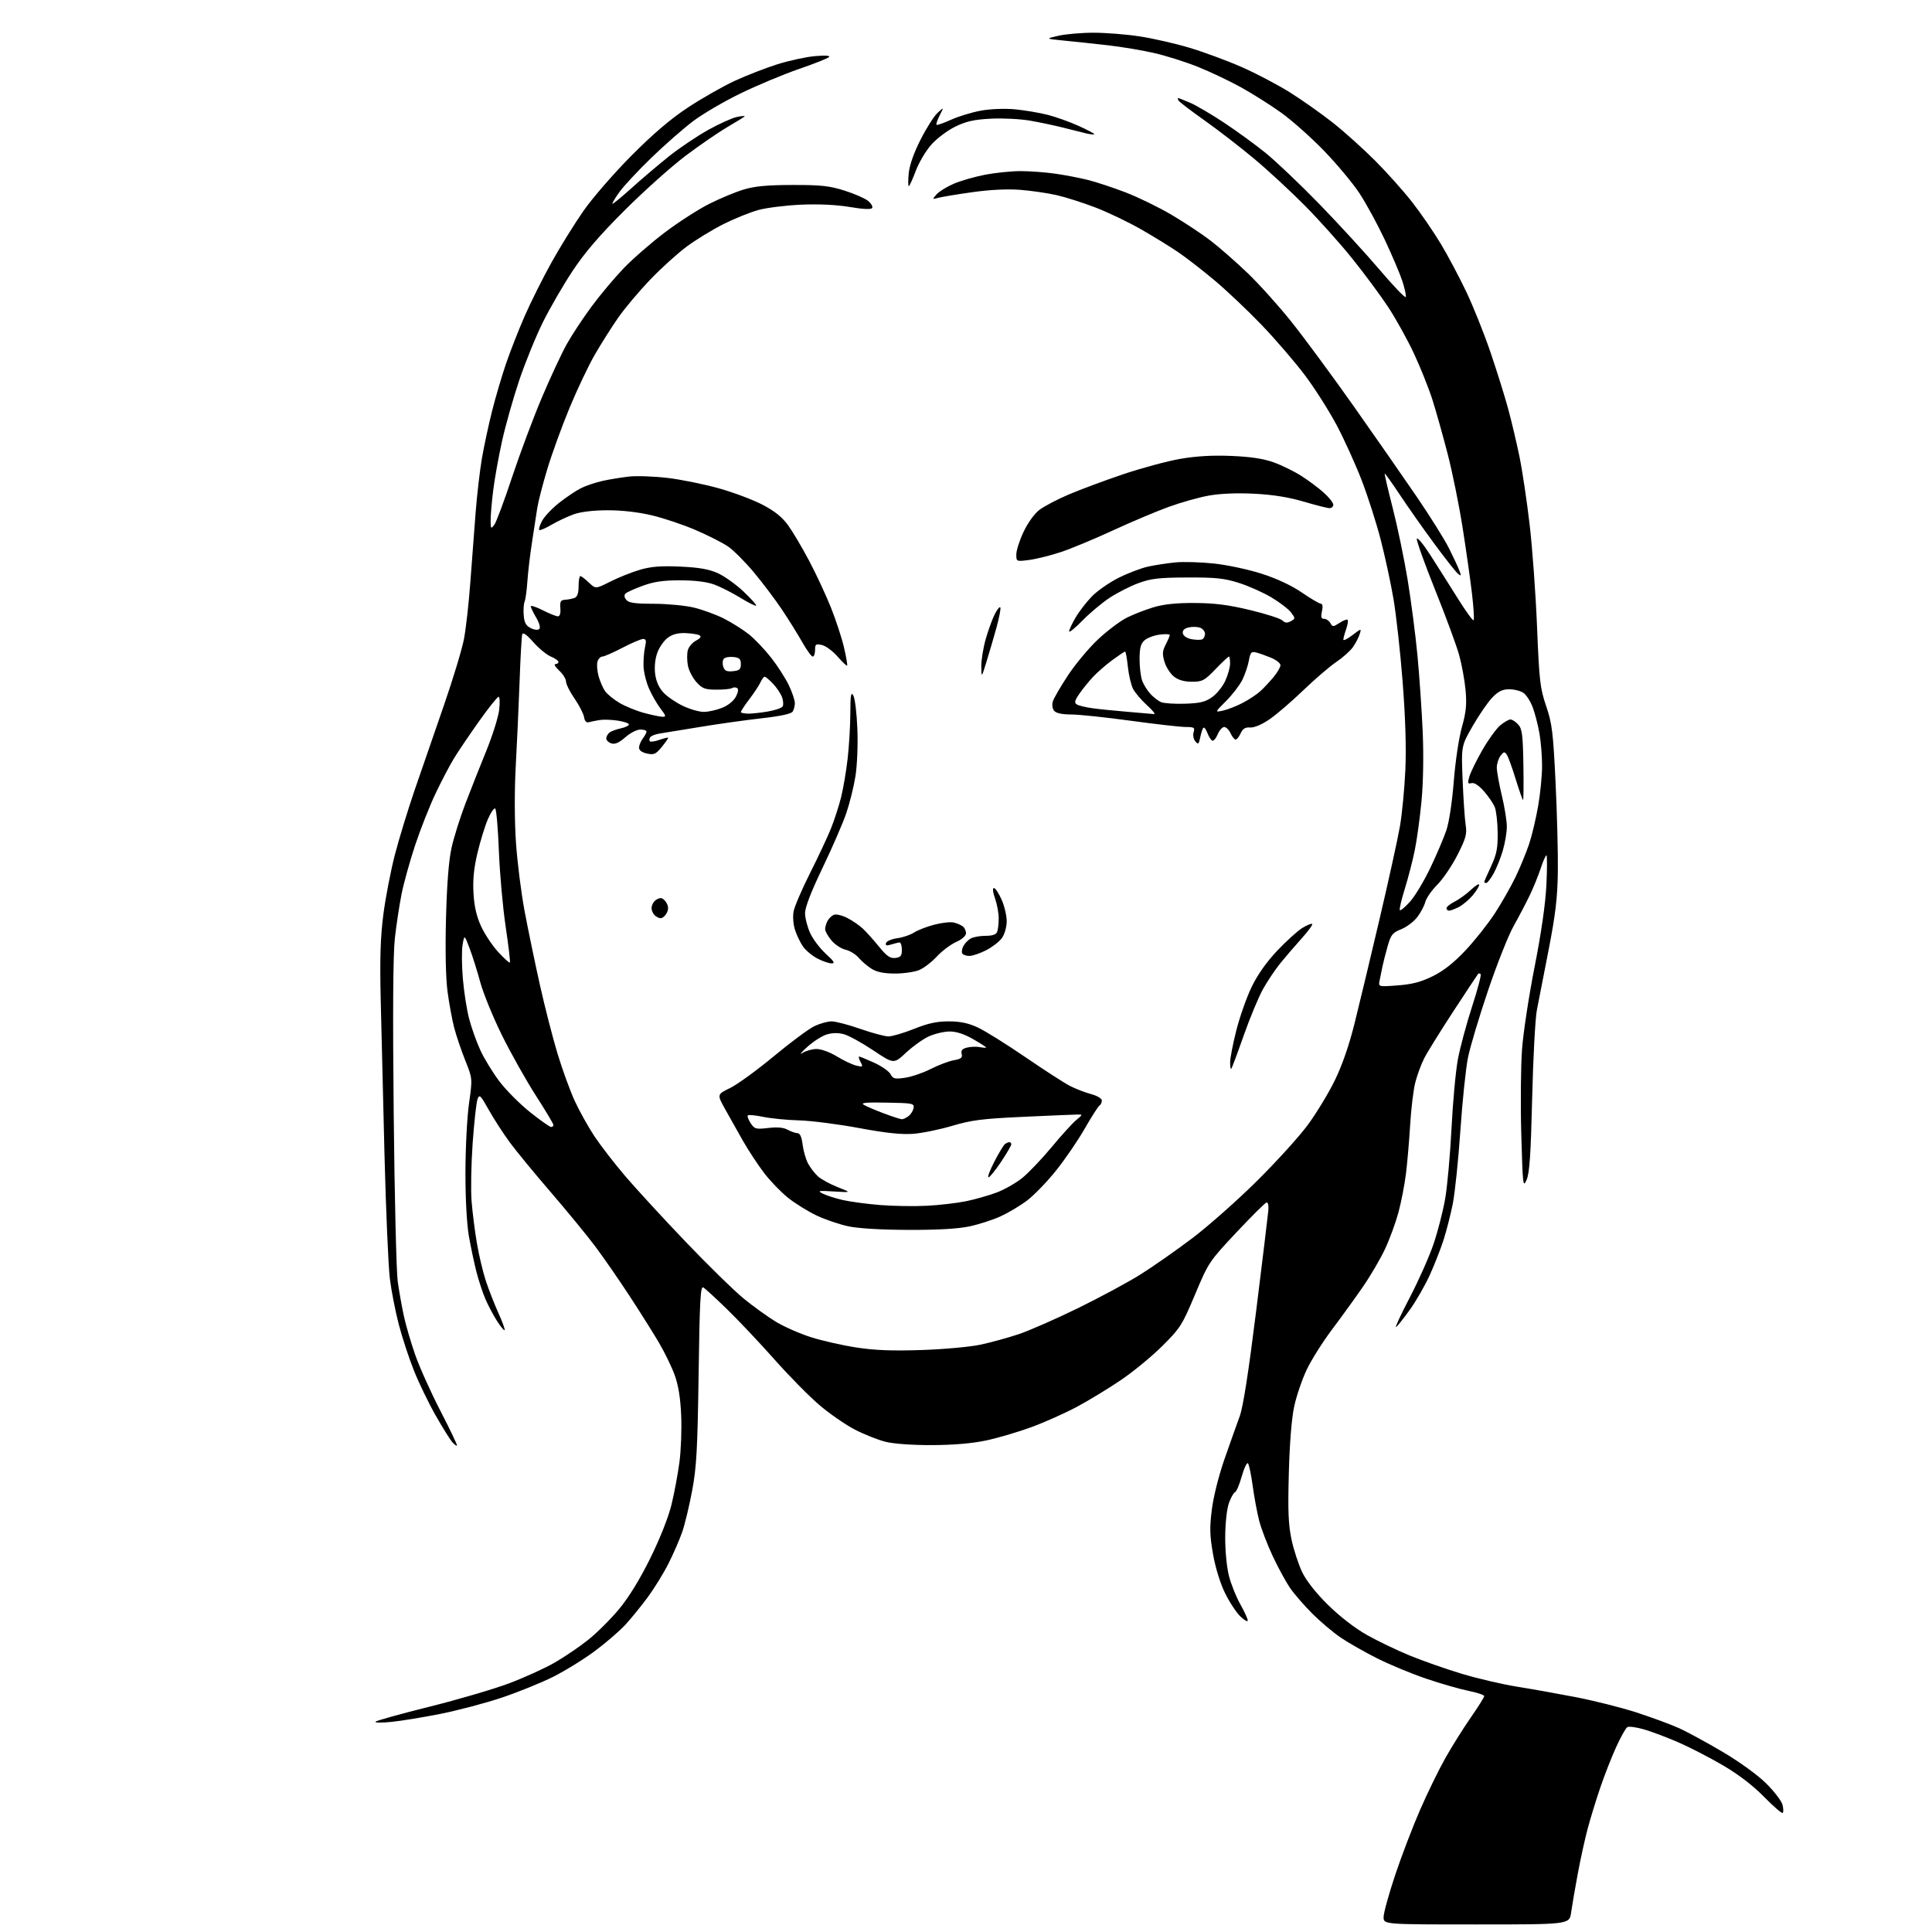 <?xml version="1.0" encoding="UTF-8" standalone="no"?>
<svg 
  version="1.1" 
  xmlns="http://www.w3.org/2000/svg" 
  xmlns:xlink="http://www.w3.org/1999/xlink" 
  xmlns:svg="http://www.w3.org/2000/svg"
  xmlns:rdf="http://www.w3.org/1999/02/22-rdf-syntax-ns#"
  xmlns:cc="http://creativecommons.org/ns#"
  xmlns:dc="http://purl.org/dc/elements/1.1/"
  viewBox="0 0 768 768"
  width="768"
  height="768"
>
<style>svg {background-color: white; }</style>"
<path stroke="none" fill="black" fill-rule="evenodd" d="M586.94,765.00C550.00,765.00 550.00,765.00 550.00,762.07C550.00,760.45 552.07,752.95 554.59,745.39C557.12,737.83 561.58,726.15 564.51,719.43C567.44,712.71 571.96,703.45 574.55,698.86C577.14,694.26 581.67,687.03 584.63,682.78C587.58,678.54 590.00,674.69 590.00,674.23C590.00,673.77 587.19,672.83 583.75,672.14C580.31,671.44 572.77,669.28 567.00,667.32C561.23,665.37 552.45,661.73 547.50,659.25C542.55,656.76 536.01,653.04 532.97,650.98C529.93,648.92 524.83,644.61 521.64,641.42C518.44,638.22 514.47,633.64 512.81,631.23C511.16,628.82 508.06,623.13 505.93,618.59C503.80,614.05 501.39,607.76 500.57,604.61C499.75,601.46 498.58,595.20 497.97,590.69C497.36,586.19 496.51,582.14 496.08,581.70C495.65,581.25 494.54,583.58 493.62,586.87C492.69,590.16 491.49,593.00 490.93,593.19C490.38,593.37 489.29,595.32 488.51,597.51C487.68,599.85 487.07,605.45 487.04,611.04C487.02,616.57 487.65,623.09 488.55,626.54C489.40,629.82 491.43,634.86 493.05,637.73C494.67,640.61 496.00,643.51 496.00,644.17C496.00,644.83 494.69,644.12 493.09,642.58C491.48,641.05 488.74,636.88 486.99,633.32C485.08,629.46 483.16,623.23 482.21,617.86C480.89,610.42 480.81,607.34 481.73,600.04C482.37,594.91 484.50,586.45 486.81,579.85C488.99,573.61 491.69,566.02 492.80,563.00C494.16,559.31 496.31,545.51 499.36,521.00C501.85,500.93 504.03,482.99 504.19,481.15C504.36,479.30 504.05,477.88 503.50,477.98C502.95,478.09 497.55,483.45 491.50,489.89C480.67,501.44 480.42,501.81 475.06,514.56C469.94,526.74 469.18,527.94 462.06,535.03C457.90,539.18 450.45,545.31 445.50,548.65C440.55,552.00 432.68,556.78 428.00,559.28C423.32,561.77 415.23,565.39 410.00,567.31C404.77,569.23 396.68,571.61 392.00,572.61C386.41,573.79 379.05,574.42 370.50,574.45C362.66,574.48 355.32,573.95 352.00,573.13C348.98,572.37 343.47,570.18 339.77,568.26C336.07,566.34 329.73,561.95 325.68,558.49C321.63,555.04 313.63,546.92 307.91,540.46C302.18,534.00 293.76,525.07 289.20,520.62C284.63,516.16 280.29,512.18 279.55,511.77C278.44,511.15 278.12,517.16 277.71,546.26C277.28,576.13 276.89,583.18 275.15,592.50C274.02,598.55 272.24,605.98 271.19,609.00C270.14,612.02 267.69,617.65 265.75,621.50C263.81,625.35 260.11,631.36 257.54,634.85C254.96,638.34 250.98,643.25 248.68,645.77C246.38,648.28 240.91,653.00 236.52,656.27C232.14,659.54 224.64,664.17 219.87,666.57C215.09,668.96 205.86,672.70 199.34,674.88C192.83,677.05 181.88,679.94 175.00,681.31C168.12,682.67 159.35,684.11 155.50,684.49C151.65,684.88 148.86,684.84 149.29,684.39C149.72,683.95 159.40,681.26 170.79,678.42C182.18,675.59 196.44,671.39 202.48,669.11C208.52,666.83 216.62,663.14 220.48,660.92C224.34,658.70 230.31,654.65 233.74,651.92C237.17,649.19 242.69,643.71 246.01,639.73C249.92,635.04 254.29,627.94 258.46,619.50C262.33,611.66 265.69,603.19 266.92,598.16C268.04,593.57 269.46,585.98 270.08,581.29C270.71,576.61 271.02,568.21 270.78,562.64C270.48,555.68 269.66,550.64 268.19,546.59C267.01,543.34 264.16,537.49 261.86,533.59C259.56,529.69 254.29,521.33 250.15,515.00C246.01,508.68 239.94,499.90 236.64,495.50C233.35,491.10 225.41,481.43 219.01,474.00C212.60,466.57 205.22,457.61 202.62,454.07C200.02,450.53 196.27,444.73 194.28,441.17C190.97,435.26 190.58,434.89 189.81,436.97C189.35,438.23 188.49,446.06 187.89,454.38C187.30,462.69 187.11,473.10 187.46,477.50C187.81,481.90 188.76,489.37 189.56,494.10C190.36,498.83 191.95,505.58 193.11,509.10C194.26,512.62 196.52,518.38 198.11,521.91C199.71,525.43 200.82,528.51 200.58,528.75C200.34,528.99 198.95,527.30 197.49,524.98C196.03,522.67 193.98,518.78 192.93,516.34C191.89,513.90 190.31,509.12 189.43,505.72C188.55,502.32 187.19,495.93 186.41,491.52C185.55,486.62 185.01,476.69 185.02,466.00C185.03,456.38 185.67,444.06 186.44,438.62C187.84,428.75 187.84,428.75 184.94,421.52C183.35,417.55 181.37,411.69 180.54,408.51C179.72,405.33 178.53,398.87 177.90,394.16C177.19,388.81 176.96,377.91 177.29,365.05C177.65,351.36 178.39,342.00 179.50,337.00C180.41,332.88 182.89,325.00 184.99,319.50C187.09,314.00 190.83,304.55 193.30,298.50C195.76,292.45 198.07,285.14 198.42,282.25C198.78,279.36 198.67,277.00 198.19,277.00C197.71,277.00 194.21,281.38 190.41,286.74C186.61,292.10 182.12,298.74 180.44,301.49C178.76,304.25 175.48,310.51 173.15,315.40C170.82,320.30 167.17,329.53 165.05,335.90C162.93,342.28 160.48,351.10 159.61,355.50C158.74,359.90 157.54,367.77 156.96,373.00C156.25,379.32 156.09,402.55 156.50,442.50C156.83,475.50 157.56,505.65 158.11,509.50C158.66,513.35 159.75,519.48 160.54,523.12C161.32,526.76 163.36,533.74 165.07,538.62C166.78,543.50 171.29,553.53 175.10,560.90C178.91,568.28 181.87,574.47 181.67,574.66C181.48,574.85 180.62,574.22 179.77,573.26C178.92,572.29 175.95,567.53 173.18,562.67C170.41,557.81 166.53,549.80 164.56,544.87C162.59,539.95 159.87,531.66 158.51,526.45C157.16,521.25 155.56,513.06 154.97,508.25C154.37,503.44 153.41,481.27 152.84,459.00C152.28,436.73 151.59,408.82 151.33,396.99C150.96,380.81 151.23,372.47 152.41,363.37C153.28,356.72 155.33,346.08 156.98,339.73C158.63,333.39 162.19,321.74 164.90,313.85C167.61,305.96 172.79,290.95 176.42,280.50C180.04,270.05 183.65,258.12 184.44,254.00C185.22,249.88 186.36,239.75 186.96,231.50C187.56,223.25 188.51,210.69 189.08,203.58C189.64,196.48 190.77,186.80 191.59,182.08C192.41,177.36 194.20,169.00 195.58,163.50C196.96,158.00 199.48,149.45 201.17,144.50C202.86,139.55 206.22,131.00 208.63,125.50C211.04,120.00 215.82,110.45 219.26,104.27C222.69,98.10 228.42,88.87 231.98,83.77C235.54,78.67 244.09,68.83 250.98,61.90C259.70,53.13 266.55,47.29 273.56,42.67C279.09,39.03 287.42,34.29 292.07,32.14C296.72,30.00 304.34,27.03 309.00,25.56C313.67,24.09 320.41,22.62 323.99,22.31C328.20,21.94 330.15,22.09 329.50,22.71C328.95,23.24 323.55,25.38 317.50,27.46C311.45,29.55 301.10,33.87 294.50,37.07C287.90,40.27 279.35,45.27 275.50,48.18C271.65,51.08 264.20,57.62 258.95,62.69C253.70,67.76 247.93,73.96 246.14,76.46C244.34,78.96 243.16,81.00 243.51,81.00C243.86,81.00 247.37,78.09 251.32,74.53C255.27,70.97 261.88,65.37 266.00,62.08C270.12,58.80 277.10,54.10 281.50,51.65C285.90,49.20 291.07,46.87 293.00,46.48C294.93,46.09 296.27,46.00 296.00,46.28C295.73,46.56 292.65,48.46 289.16,50.50C285.67,52.54 278.24,57.64 272.66,61.83C267.07,66.02 256.17,75.76 248.43,83.48C238.33,93.55 232.46,100.37 227.62,107.69C223.91,113.29 218.59,122.48 215.80,128.10C213.01,133.73 208.80,144.07 206.43,151.09C204.07,158.10 201.00,168.94 199.61,175.17C198.23,181.40 196.62,190.31 196.05,194.97C195.47,199.63 195.01,205.03 195.03,206.97C195.06,210.24 195.17,210.36 196.49,208.62C197.27,207.59 200.46,199.04 203.58,189.62C206.71,180.21 212.05,165.94 215.45,157.92C218.85,149.90 223.29,140.38 225.32,136.76C227.35,133.13 231.78,126.42 235.17,121.83C238.56,117.25 244.30,110.41 247.92,106.64C251.54,102.87 258.93,96.44 264.33,92.36C269.74,88.28 277.65,83.19 281.90,81.05C286.15,78.91 292.30,76.35 295.57,75.36C300.00,74.01 304.92,73.55 315.00,73.53C326.25,73.50 329.69,73.87 335.63,75.74C339.55,76.98 343.78,78.82 345.04,79.83C346.29,80.85 347.04,82.12 346.70,82.67C346.30,83.33 343.21,83.19 337.79,82.28C332.53,81.39 325.48,81.06 318.50,81.36C312.45,81.63 304.82,82.57 301.54,83.46C298.27,84.35 292.01,86.87 287.64,89.06C283.27,91.25 276.69,95.27 273.01,97.99C269.33,100.72 262.76,106.67 258.40,111.22C254.04,115.78 248.34,122.56 245.73,126.30C243.12,130.05 238.94,136.67 236.43,141.01C233.92,145.36 229.40,154.90 226.37,162.21C223.34,169.52 219.37,180.45 217.55,186.50C215.72,192.55 213.93,199.53 213.56,202.00C213.20,204.47 212.26,210.55 211.49,215.50C210.71,220.45 209.89,227.43 209.65,231.00C209.41,234.57 208.92,238.24 208.54,239.14C208.17,240.05 208.01,242.51 208.18,244.62C208.42,247.53 209.10,248.75 210.99,249.69C212.46,250.42 213.84,250.56 214.38,250.02C214.91,249.49 214.40,247.64 213.14,245.51C211.96,243.52 211.00,241.50 211.00,241.03C211.00,240.56 213.14,241.26 215.75,242.58C218.36,243.91 221.06,244.99 221.75,245.00C222.55,245.00 222.92,243.83 222.75,241.77C222.54,239.08 222.86,238.52 224.66,238.41C225.85,238.34 227.54,238.01 228.41,237.67C229.50,237.25 230.00,235.79 230.00,233.03C230.00,230.81 230.31,229.00 230.70,229.00C231.08,229.00 232.60,230.16 234.08,231.57C236.76,234.15 236.76,234.15 242.68,231.16C245.94,229.52 251.23,227.41 254.43,226.48C258.82,225.20 262.76,224.89 270.38,225.23C277.82,225.56 281.77,226.25 285.29,227.82C287.93,229.00 292.54,232.29 295.55,235.14C298.56,237.98 300.82,240.51 300.58,240.76C300.33,241.00 297.51,239.60 294.32,237.63C291.12,235.67 286.48,233.31 284.00,232.39C281.05,231.30 276.39,230.71 270.50,230.69C263.74,230.67 260.02,231.20 255.56,232.83C252.29,234.01 249.18,235.42 248.65,235.95C248.03,236.57 248.14,237.47 248.96,238.46C249.95,239.65 252.43,240.00 259.87,240.01C265.17,240.02 272.32,240.69 275.76,241.51C279.20,242.32 284.60,244.29 287.76,245.89C290.92,247.49 295.39,250.31 297.70,252.15C300.01,253.99 304.01,258.20 306.59,261.50C309.16,264.80 312.33,269.75 313.63,272.50C314.92,275.25 315.98,278.40 315.97,279.50C315.97,280.60 315.58,282.12 315.10,282.87C314.54,283.76 310.24,284.69 302.86,285.52C296.61,286.22 285.65,287.76 278.50,288.94C271.35,290.11 264.05,291.30 262.29,291.58C260.52,291.85 258.78,292.54 258.43,293.11C258.09,293.67 258.05,294.38 258.35,294.68C258.65,294.98 260.34,294.73 262.11,294.11C263.88,293.50 265.44,293.11 265.59,293.25C265.73,293.40 264.61,295.03 263.10,296.88C260.69,299.83 259.97,300.15 257.18,299.54C255.13,299.09 254.01,298.25 254.03,297.17C254.05,296.25 254.72,294.63 255.53,293.56C256.34,292.49 257.00,291.25 257.00,290.81C257.00,290.36 255.89,290.00 254.53,290.00C253.18,290.00 250.49,291.38 248.57,293.08C246.08,295.26 244.47,295.97 243.03,295.51C241.91,295.16 241.00,294.28 241.00,293.56C241.00,292.83 241.56,291.79 242.25,291.24C242.94,290.68 244.96,289.92 246.75,289.54C248.54,289.15 250.00,288.45 250.00,287.98C250.00,287.51 247.98,286.82 245.50,286.45C243.03,286.08 239.76,285.98 238.25,286.24C236.74,286.49 234.84,286.88 234.02,287.10C233.08,287.36 232.42,286.63 232.18,285.10C231.98,283.77 230.29,280.46 228.41,277.73C226.53,275.01 225.00,271.94 225.00,270.93C225.00,269.91 223.77,267.94 222.26,266.54C220.75,265.14 220.08,264.00 220.76,264.00C221.44,264.00 222.00,263.60 222.00,263.12C222.00,262.64 220.63,261.68 218.97,260.99C217.30,260.29 214.15,257.71 211.98,255.24C209.40,252.30 207.88,251.23 207.60,252.13C207.36,252.88 206.88,261.38 206.54,271.00C206.19,280.62 205.51,295.70 205.02,304.50C204.49,314.16 204.52,326.13 205.09,334.70C205.61,342.51 207.16,354.88 208.54,362.20C209.91,369.51 212.65,382.69 214.61,391.49C216.57,400.28 219.74,412.64 221.66,418.95C223.57,425.26 226.66,433.73 228.53,437.77C230.40,441.81 233.93,448.13 236.38,451.81C238.84,455.49 244.30,462.55 248.52,467.50C252.74,472.45 263.51,484.16 272.45,493.52C281.39,502.88 291.84,513.10 295.67,516.23C299.49,519.36 305.30,523.53 308.56,525.50C311.83,527.46 318.10,530.21 322.50,531.60C326.90,532.99 335.00,534.82 340.50,535.66C347.82,536.78 354.78,537.05 366.50,536.65C375.41,536.35 385.82,535.39 390.00,534.48C394.12,533.58 400.88,531.72 405.00,530.34C409.12,528.96 419.70,524.32 428.50,520.02C437.30,515.71 448.55,509.65 453.50,506.53C458.45,503.41 467.67,496.96 473.99,492.18C480.30,487.41 491.83,477.20 499.61,469.50C507.38,461.80 516.50,451.75 519.87,447.17C523.24,442.58 528.03,434.71 530.51,429.67C533.46,423.68 536.20,415.82 538.41,407.00C540.27,399.57 544.75,380.90 548.36,365.50C551.97,350.10 555.63,333.45 556.49,328.50C557.35,323.55 558.32,313.43 558.65,306.00C559.04,297.17 558.67,285.09 557.57,271.07C556.66,259.28 555.01,244.43 553.93,238.07C552.84,231.71 550.55,221.10 548.84,214.50C547.14,207.90 543.75,197.32 541.32,191.00C538.89,184.68 534.42,174.83 531.40,169.11C528.38,163.40 522.67,154.41 518.71,149.14C514.74,143.87 507.00,134.88 501.50,129.15C496.00,123.43 487.59,115.46 482.80,111.45C478.02,107.43 471.50,102.38 468.30,100.21C465.11,98.04 458.46,93.95 453.53,91.13C448.59,88.30 440.49,84.42 435.53,82.51C430.56,80.60 423.57,78.37 420.00,77.56C416.43,76.75 409.90,75.80 405.50,75.46C400.38,75.07 393.53,75.41 386.50,76.40C380.45,77.25 374.38,78.25 373.00,78.63C370.54,79.30 370.53,79.28 372.32,77.25C373.32,76.11 376.40,74.21 379.16,73.03C381.91,71.84 387.55,70.23 391.67,69.44C395.80,68.65 402.17,68.01 405.84,68.02C409.50,68.03 415.65,68.49 419.50,69.04C423.35,69.59 429.20,70.71 432.50,71.54C435.80,72.36 442.57,74.61 447.55,76.52C452.53,78.44 460.73,82.44 465.77,85.42C470.81,88.40 477.76,93.00 481.22,95.65C484.67,98.30 491.27,104.08 495.88,108.49C500.48,112.89 508.38,121.67 513.43,128.00C518.47,134.32 529.59,149.40 538.13,161.50C546.66,173.60 557.95,189.80 563.20,197.50C568.45,205.20 574.18,214.35 575.93,217.83C577.68,221.32 579.55,225.32 580.09,226.73C580.95,228.99 580.88,229.14 579.51,228.01C578.66,227.30 574.44,221.95 570.14,216.11C565.84,210.28 559.70,201.56 556.50,196.74C553.30,191.92 550.57,188.10 550.44,188.24C550.30,188.38 551.73,194.54 553.62,201.92C555.51,209.30 558.18,222.13 559.55,230.42C560.91,238.71 562.67,252.25 563.46,260.50C564.24,268.75 565.18,282.48 565.55,291.00C565.95,300.39 565.76,311.21 565.07,318.45C564.45,325.02 563.25,333.80 562.40,337.95C561.56,342.10 559.76,349.05 558.41,353.39C557.05,357.73 556.18,361.52 556.47,361.81C556.76,362.10 558.58,360.57 560.52,358.42C562.45,356.26 566.08,350.23 568.58,345.00C571.08,339.77 573.95,333.02 574.97,330.00C576.04,326.81 577.27,318.66 577.90,310.60C578.51,302.77 579.91,293.39 581.11,289.12C582.80,283.08 583.10,280.08 582.59,274.39C582.23,270.45 581.08,264.15 580.03,260.37C578.98,256.59 574.70,244.99 570.52,234.58C566.34,224.18 563.05,215.00 563.21,214.20C563.37,213.39 565.78,216.28 568.57,220.62C571.35,224.95 576.24,232.68 579.44,237.80C582.63,242.91 585.48,246.85 585.78,246.55C586.08,246.25 585.78,241.39 585.11,235.75C584.44,230.11 582.76,218.30 581.37,209.50C579.98,200.70 577.33,187.63 575.47,180.46C573.62,173.29 570.91,163.66 569.46,159.05C568.00,154.45 564.67,146.10 562.05,140.50C559.43,134.90 554.78,126.54 551.72,121.91C548.66,117.28 542.27,108.66 537.51,102.74C532.75,96.82 524.28,87.36 518.68,81.71C513.08,76.06 504.07,67.73 498.66,63.20C493.24,58.67 484.38,51.81 478.96,47.97C473.54,44.13 468.83,40.54 468.50,39.99C468.16,39.45 468.10,39.00 468.36,39.00C468.62,39.00 470.78,39.85 473.17,40.88C475.55,41.91 481.55,45.44 486.50,48.71C491.45,51.98 498.88,57.39 503.00,60.71C507.13,64.04 516.80,73.24 524.50,81.16C532.20,89.08 542.99,100.85 548.49,107.32C553.98,113.79 558.63,118.62 558.82,118.05C559.01,117.48 558.40,114.64 557.46,111.75C556.52,108.86 553.35,101.42 550.43,95.21C547.50,89.00 542.96,80.68 540.33,76.71C537.71,72.75 531.39,65.19 526.30,59.92C521.20,54.65 513.54,47.84 509.27,44.78C504.99,41.72 497.74,37.14 493.14,34.61C488.54,32.08 480.89,28.46 476.14,26.56C471.38,24.65 463.67,22.21 459.00,21.13C454.32,20.04 446.00,18.64 440.50,18.01C435.00,17.39 427.12,16.54 423.00,16.14C415.50,15.40 415.50,15.40 420.80,14.20C423.71,13.54 430.01,13.00 434.80,13.01C439.58,13.01 447.77,13.66 453.00,14.46C458.23,15.25 467.11,17.28 472.75,18.96C478.39,20.64 487.76,24.10 493.57,26.65C499.38,29.19 508.13,33.80 513.02,36.89C517.90,39.97 525.55,45.38 530.00,48.91C534.45,52.43 541.95,59.18 546.67,63.91C551.39,68.63 558.05,76.10 561.47,80.50C564.90,84.90 570.00,92.35 572.82,97.05C575.63,101.75 580.17,110.30 582.90,116.05C585.64,121.80 589.93,132.53 592.45,139.91C594.96,147.28 598.13,157.40 599.49,162.41C600.85,167.41 602.88,176.00 604.01,181.50C605.14,187.00 606.96,199.15 608.05,208.50C609.15,217.85 610.47,236.15 611.00,249.17C611.88,270.72 612.20,273.55 614.62,280.67C616.98,287.63 617.39,290.99 618.36,311.00C618.96,323.38 619.37,339.39 619.27,346.59C619.12,356.90 618.34,363.50 615.60,377.59C613.68,387.44 611.58,398.20 610.93,401.50C610.29,404.80 609.44,420.55 609.06,436.50C608.52,458.95 608.02,466.29 606.85,469.00C605.42,472.31 605.31,471.31 604.73,450.78C604.40,438.84 604.54,423.64 605.04,417.00C605.54,410.37 607.80,395.61 610.05,384.22C612.69,370.81 614.34,359.35 614.72,351.75C615.03,345.29 615.04,340.00 614.73,340.00C614.42,340.00 613.38,342.36 612.43,345.25C611.48,348.14 609.51,352.98 608.05,356.00C606.59,359.02 603.72,364.49 601.67,368.15C599.62,371.80 595.07,383.27 591.55,393.65C588.04,404.02 584.45,416.00 583.57,420.27C582.69,424.54 581.32,437.66 580.52,449.42C579.72,461.18 578.35,474.33 577.48,478.65C576.61,482.97 574.96,489.43 573.80,493.00C572.64,496.57 570.19,502.82 568.35,506.87C566.51,510.92 562.97,517.09 560.49,520.57C558.00,524.05 555.51,527.18 554.95,527.53C554.40,527.87 556.84,522.61 560.38,515.83C563.92,509.05 568.19,499.45 569.86,494.50C571.54,489.55 573.62,481.45 574.48,476.50C575.34,471.55 576.47,458.95 577.00,448.50C577.52,438.04 578.67,425.67 579.55,421.00C580.43,416.32 582.96,406.95 585.16,400.16C587.36,393.38 588.90,387.57 588.58,387.25C588.26,386.93 587.82,386.85 587.61,387.08C587.40,387.31 582.96,394.02 577.74,402.00C572.53,409.98 567.30,418.40 566.13,420.72C564.95,423.04 563.37,427.32 562.62,430.22C561.86,433.12 560.94,440.68 560.57,447.00C560.19,453.32 559.44,462.10 558.90,466.50C558.35,470.90 557.01,477.83 555.92,481.90C554.82,485.96 552.44,492.49 550.62,496.40C548.80,500.30 544.83,507.10 541.79,511.50C538.76,515.90 533.23,523.55 529.50,528.50C525.78,533.45 521.24,540.65 519.42,544.50C517.60,548.35 515.37,554.88 514.48,559.00C513.45,563.71 512.65,573.57 512.33,585.50C511.92,600.59 512.14,606.04 513.40,611.98C514.27,616.09 516.19,621.94 517.65,624.98C519.33,628.44 523.15,633.29 527.93,638.00C532.53,642.53 538.61,647.24 543.31,649.89C547.59,652.30 555.23,655.98 560.29,658.06C565.36,660.15 574.67,663.41 581.00,665.33C587.33,667.24 597.23,669.55 603.00,670.47C608.77,671.39 619.35,673.28 626.50,674.66C633.65,676.05 644.37,678.75 650.32,680.66C656.26,682.58 663.91,685.39 667.32,686.92C670.72,688.45 678.67,692.78 685.00,696.53C691.74,700.53 698.86,705.71 702.20,709.05C705.33,712.18 708.20,715.94 708.57,717.41C708.94,718.89 708.98,720.35 708.66,720.67C708.35,720.99 705.03,718.13 701.29,714.32C696.90,709.84 691.14,705.41 685.00,701.81C679.77,698.74 671.81,694.62 667.29,692.66C662.78,690.69 656.60,688.36 653.56,687.47C650.52,686.59 647.51,686.18 646.88,686.57C646.26,686.96 644.28,690.48 642.49,694.39C640.70,698.30 637.85,705.55 636.17,710.50C634.48,715.45 632.20,722.88 631.10,727.00C630.00,731.12 628.23,739.23 627.16,745.00C626.09,750.77 624.91,757.64 624.54,760.25C623.88,765.00 623.88,765.00 586.94,765.00zM361.00,488.90C350.08,488.86 341.10,488.32 337.13,487.46C333.63,486.70 328.00,484.78 324.63,483.19C321.26,481.60 316.18,478.46 313.35,476.21C310.52,473.96 306.21,469.50 303.77,466.31C301.33,463.11 297.53,457.35 295.33,453.50C293.14,449.65 289.92,443.92 288.18,440.78C285.01,435.05 285.01,435.05 290.26,432.49C293.14,431.07 300.90,425.44 307.50,419.96C314.10,414.48 321.33,409.10 323.57,408.00C325.80,406.90 328.95,406.01 330.57,406.01C332.18,406.02 337.32,407.36 342.00,409.00C346.68,410.64 351.70,411.98 353.17,411.99C354.65,411.99 359.22,410.65 363.34,409.00C368.93,406.76 372.44,406.00 377.17,406.01C381.75,406.02 384.93,406.69 388.70,408.44C391.56,409.77 400.11,415.11 407.70,420.30C415.29,425.50 423.30,430.66 425.51,431.77C427.71,432.88 431.42,434.31 433.76,434.93C436.19,435.59 438.00,436.68 438.00,437.48C438.00,438.25 437.58,439.14 437.06,439.46C436.55,439.78 433.87,443.97 431.12,448.77C428.36,453.57 423.20,461.10 419.65,465.50C416.11,469.90 410.99,475.18 408.27,477.23C405.56,479.28 400.83,482.10 397.76,483.51C394.68,484.92 389.09,486.72 385.33,487.52C380.77,488.48 372.69,488.94 361.00,488.90zM368.50,479.31C373.45,479.05 380.43,478.24 384.00,477.51C387.57,476.78 393.06,475.22 396.20,474.04C399.33,472.86 403.94,470.23 406.43,468.20C408.93,466.16 414.15,460.68 418.04,456.00C421.92,451.32 426.31,446.49 427.80,445.25C430.50,443.01 430.50,443.01 428.00,443.05C426.62,443.07 416.95,443.48 406.50,443.97C390.44,444.71 386.11,445.27 378.50,447.54C373.55,449.01 366.57,450.44 363.00,450.71C358.38,451.06 352.16,450.40 341.50,448.42C333.25,446.88 322.54,445.51 317.70,445.37C312.86,445.24 306.41,444.60 303.37,443.97C300.33,443.34 297.59,443.08 297.29,443.38C296.98,443.69 297.48,445.08 298.39,446.47C299.93,448.82 300.45,448.96 305.37,448.39C308.96,447.96 311.47,448.19 313.09,449.08C314.42,449.81 316.18,450.43 317.00,450.45C318.02,450.49 318.68,451.94 319.05,455.00C319.36,457.48 320.33,460.85 321.21,462.50C322.09,464.15 323.87,466.46 325.15,467.63C326.44,468.79 329.98,470.72 333.00,471.91C338.50,474.06 338.50,474.06 331.51,473.63C325.37,473.24 324.82,473.35 327.01,474.46C328.38,475.16 331.90,476.30 334.83,476.99C337.76,477.67 344.51,478.59 349.83,479.02C355.15,479.44 363.55,479.58 368.50,479.31zM392.94,468.00C392.45,468.00 393.50,465.19 395.28,461.76C397.05,458.33 398.95,455.18 399.50,454.77C400.05,454.37 400.84,454.02 401.25,454.02C401.66,454.01 402.00,454.40 402.00,454.89C402.00,455.37 400.16,458.52 397.92,461.89C395.67,465.25 393.43,468.00 392.94,468.00zM219.07,448.00C219.58,448.00 220.00,447.63 220.00,447.19C220.00,446.74 216.84,441.45 212.97,435.44C209.11,429.42 203.05,418.65 199.52,411.50C195.99,404.35 192.13,394.90 190.93,390.50C189.74,386.10 187.83,380.02 186.68,377.00C184.60,371.50 184.60,371.50 183.89,375.50C183.50,377.70 183.54,383.77 183.99,389.00C184.43,394.23 185.55,401.40 186.48,404.94C187.40,408.49 189.40,414.11 190.93,417.44C192.45,420.77 195.88,426.37 198.54,429.89C201.20,433.40 206.70,438.91 210.75,442.14C214.81,445.36 218.55,448.00 219.07,448.00zM358.50,444.92C359.05,444.93 360.25,444.37 361.16,443.67C362.07,442.98 362.97,441.53 363.16,440.46C363.48,438.62 362.82,438.49 352.50,438.31C343.82,438.16 341.92,438.36 343.50,439.26C344.60,439.89 348.20,441.42 351.50,442.65C354.80,443.89 357.95,444.90 358.50,444.92zM359.81,428.42C362.39,428.04 366.98,426.47 370.00,424.93C373.02,423.39 377.13,421.83 379.13,421.47C382.04,420.95 382.67,420.45 382.28,418.96C381.92,417.58 382.48,416.92 384.41,416.43C385.86,416.07 388.15,415.99 389.52,416.25C390.88,416.51 392.00,416.57 392.00,416.38C392.00,416.19 389.64,414.69 386.75,413.03C383.29,411.05 380.14,410.02 377.50,410.03C375.30,410.04 371.60,410.91 369.27,411.96C366.94,413.02 362.85,415.94 360.17,418.44C355.30,422.99 355.30,422.99 347.16,417.55C342.68,414.55 337.45,411.67 335.53,411.14C333.22,410.50 330.89,410.53 328.62,411.22C326.74,411.80 323.24,414.04 320.85,416.21C318.46,418.37 317.61,419.44 318.97,418.57C320.33,417.71 322.89,417.00 324.66,417.00C326.46,417.00 329.98,418.30 332.68,419.95C335.33,421.57 338.79,423.21 340.36,423.59C343.03,424.23 343.14,424.14 342.07,422.14C341.44,420.96 341.20,420.00 341.53,420.00C341.86,420.00 344.55,421.11 347.51,422.46C350.47,423.81 353.39,425.86 354.01,427.01C354.99,428.85 355.70,429.02 359.81,428.42zM489.44,424.90C489.20,425.14 489.00,423.97 489.00,422.29C489.00,420.62 490.11,414.90 491.46,409.57C492.81,404.25 495.53,396.52 497.51,392.40C499.86,387.52 503.40,382.50 507.66,377.97C511.27,374.16 515.76,370.07 517.66,368.90C519.55,367.73 521.34,367.01 521.63,367.29C521.91,367.58 519.98,370.22 517.32,373.16C514.67,376.10 510.87,380.53 508.87,383.00C506.87,385.48 503.82,390.04 502.08,393.15C500.34,396.26 496.88,404.58 494.39,411.63C491.91,418.69 489.67,424.66 489.44,424.90zM555.59,391.71C561.34,391.28 564.86,390.36 569.53,388.06C573.80,385.96 577.89,382.74 582.49,377.86C586.19,373.95 591.45,367.31 594.19,363.12C596.92,358.93 600.67,352.35 602.51,348.50C604.35,344.65 606.75,338.80 607.85,335.50C608.95,332.20 610.56,325.45 611.42,320.50C612.29,315.55 613.00,308.32 613.00,304.43C613.00,300.55 612.52,294.70 611.94,291.43C611.36,288.17 610.17,283.56 609.29,281.20C608.41,278.83 606.76,276.24 605.62,275.45C604.48,274.65 601.94,274.00 599.97,274.00C597.25,274.00 595.64,274.77 593.24,277.25C591.51,279.04 588.01,284.10 585.48,288.50C580.87,296.50 580.87,296.50 581.41,310.00C581.71,317.43 582.25,325.44 582.61,327.81C583.19,331.56 582.77,333.12 579.39,339.81C577.25,344.04 573.65,349.36 571.39,351.64C569.12,353.92 566.96,357.02 566.58,358.53C566.20,360.04 564.77,362.75 563.40,364.55C562.02,366.35 559.14,368.53 556.98,369.39C553.51,370.78 552.90,371.55 551.58,376.23C550.76,379.13 549.84,382.74 549.54,384.25C549.24,385.76 548.75,388.19 548.44,389.65C547.89,392.30 547.89,392.30 555.59,391.71zM355.78,387.00C351.40,386.99 348.59,386.43 346.50,385.13C344.85,384.11 342.53,382.13 341.34,380.73C340.16,379.34 337.81,377.90 336.12,377.53C334.43,377.16 331.92,375.50 330.53,373.85C329.14,372.20 328.00,370.18 328.00,369.36C328.00,368.54 328.44,367.05 328.97,366.05C329.51,365.05 330.66,363.96 331.53,363.63C332.40,363.29 334.78,363.87 336.81,364.91C338.84,365.94 341.63,367.85 343.00,369.15C344.38,370.44 347.26,373.66 349.41,376.30C352.52,380.11 353.86,381.04 355.91,380.80C358.05,380.55 358.50,379.98 358.50,377.50C358.50,375.85 358.05,374.56 357.50,374.63C356.95,374.71 355.43,375.09 354.13,375.49C352.37,376.03 351.88,375.86 352.21,374.85C352.46,374.11 354.48,373.25 356.70,372.95C358.92,372.65 361.91,371.63 363.34,370.69C364.78,369.76 368.40,368.35 371.40,367.57C374.40,366.79 377.90,366.40 379.18,366.72C380.45,367.03 382.06,367.73 382.75,368.27C383.44,368.80 384.00,370.02 384.00,370.97C384.00,372.01 382.43,373.40 380.03,374.48C377.85,375.47 374.41,378.06 372.39,380.25C370.37,382.43 367.22,384.85 365.39,385.61C363.56,386.37 359.24,387.00 355.78,387.00zM202.69,382.64C202.91,382.43 202.15,376.01 201.01,368.37C199.87,360.74 198.65,347.17 198.31,338.21C197.97,329.26 197.31,321.69 196.84,321.40C196.37,321.11 195.05,323.04 193.92,325.69C192.78,328.33 190.94,334.32 189.82,339.00C188.37,345.05 187.91,349.67 188.22,355.02C188.51,360.29 189.42,364.23 191.23,368.19C192.66,371.31 195.73,375.92 198.06,378.45C200.39,380.97 202.47,382.86 202.69,382.64zM330.50,382.96C329.40,382.93 326.85,382.04 324.83,380.97C322.81,379.91 320.29,377.79 319.22,376.27C318.15,374.75 316.72,371.78 316.04,369.68C315.33,367.49 315.09,364.35 315.47,362.29C315.84,360.32 318.78,353.49 321.99,347.10C325.21,340.72 328.96,332.73 330.32,329.34C331.68,325.95 333.50,320.32 334.37,316.84C335.23,313.35 336.40,306.45 336.96,301.50C337.52,296.55 338.00,288.45 338.02,283.50C338.05,276.17 338.28,274.87 339.22,276.50C339.86,277.60 340.58,283.59 340.82,289.81C341.07,296.18 340.73,304.39 340.04,308.63C339.38,312.76 337.75,319.33 336.42,323.23C335.10,327.13 330.86,336.89 327.01,344.92C322.39,354.53 320.01,360.72 320.02,363.01C320.03,364.93 320.94,368.47 322.03,370.87C323.12,373.27 325.92,376.99 328.25,379.12C331.64,382.22 332.09,382.99 330.50,382.96zM385.35,380.00C384.12,380.00 382.85,379.56 382.51,379.02C382.18,378.48 382.39,377.14 382.98,376.04C383.56,374.94 384.91,373.59 385.96,373.02C387.01,372.46 389.65,372.00 391.83,372.00C394.51,372.00 395.98,371.49 396.39,370.42C396.73,369.55 397.00,367.13 397.00,365.04C397.00,362.96 396.34,359.39 395.54,357.13C394.67,354.64 394.49,353.00 395.10,353.00C395.66,353.00 397.04,355.10 398.17,357.66C399.30,360.22 400.21,364.12 400.18,366.34C400.14,368.61 399.31,371.48 398.25,372.93C397.22,374.34 394.40,376.51 391.98,377.75C389.56,378.99 386.57,380.00 385.35,380.00zM262.66,365.00C261.97,365.00 260.86,364.46 260.20,363.80C259.54,363.14 259.00,361.88 259.00,361.00C259.00,360.12 259.54,358.86 260.20,358.20C260.86,357.54 261.97,357.00 262.66,357.00C263.36,357.00 264.41,357.90 265.00,359.00C265.76,360.42 265.76,361.58 265.00,363.00C264.41,364.10 263.36,365.00 262.66,365.00zM576.05,362.00C575.47,362.00 575.00,361.56 575.00,361.03C575.00,360.49 576.46,359.31 578.25,358.41C580.04,357.51 582.96,355.39 584.75,353.69C586.54,352.00 588.00,351.11 588.00,351.73C588.00,352.34 586.82,354.25 585.38,355.96C583.94,357.67 581.49,359.73 579.93,360.54C578.37,361.34 576.63,362.00 576.05,362.00zM590.82,351.00C590.37,351.00 590.00,350.83 590.00,350.62C590.00,350.41 591.22,347.60 592.72,344.37C594.95,339.54 595.42,337.17 595.35,331.00C595.30,326.88 594.78,322.31 594.20,320.86C593.61,319.41 591.68,316.56 589.90,314.54C587.84,312.20 586.03,311.02 584.94,311.31C583.45,311.69 583.33,311.33 584.08,308.73C584.56,307.06 586.87,302.34 589.22,298.23C591.57,294.12 594.77,289.69 596.32,288.38C597.88,287.07 599.72,286.00 600.42,286.00C601.12,286.00 602.51,286.91 603.51,288.01C605.07,289.73 605.37,292.10 605.57,304.01C605.70,311.71 605.64,318.00 605.44,318.00C605.23,318.00 603.92,314.29 602.52,309.75C601.13,305.21 599.53,300.82 598.97,300.00C598.10,298.70 597.76,298.76 596.48,300.44C595.67,301.51 595.00,303.62 595.00,305.13C595.00,306.64 595.90,311.61 596.99,316.19C598.09,320.76 598.99,326.33 598.99,328.57C599.00,330.81 598.28,335.08 597.40,338.07C596.53,341.06 594.87,345.19 593.72,347.25C592.57,349.31 591.26,351.00 590.82,351.00zM477.12,293.08C476.55,295.88 476.31,296.07 475.15,294.68C474.41,293.79 474.12,292.20 474.48,291.05C475.06,289.23 474.71,289.00 471.32,288.99C469.22,288.98 459.40,287.87 449.50,286.51C439.60,285.15 428.97,284.03 425.87,284.02C422.19,284.01 419.83,283.50 419.04,282.55C418.34,281.70 418.13,280.14 418.53,278.80C418.92,277.53 421.64,272.85 424.58,268.40C427.52,263.94 432.89,257.53 436.51,254.14C440.12,250.76 445.22,246.91 447.83,245.58C450.45,244.26 455.27,242.38 458.54,241.40C462.69,240.17 467.70,239.65 475.00,239.70C482.86,239.74 488.39,240.45 496.96,242.52C503.26,244.03 509.03,245.89 509.78,246.64C510.78,247.64 511.65,247.72 513.08,246.96C514.95,245.95 514.96,245.82 513.26,243.52C512.29,242.20 508.80,239.51 505.50,237.53C502.20,235.55 496.35,232.94 492.50,231.72C486.65,229.87 483.28,229.51 472.00,229.56C460.68,229.60 457.54,229.97 452.54,231.81C449.26,233.01 444.09,235.65 441.04,237.67C437.99,239.69 433.14,243.76 430.25,246.72C427.36,249.67 425.00,251.59 425.00,250.97C425.00,250.36 426.15,247.89 427.56,245.49C428.97,243.08 431.88,239.30 434.04,237.08C436.19,234.87 441.00,231.53 444.72,229.66C448.45,227.80 453.75,225.79 456.50,225.20C459.25,224.61 464.05,223.88 467.18,223.57C470.30,223.25 477.14,223.44 482.37,223.99C487.62,224.53 496.19,226.35 501.46,228.04C507.57,230.00 513.37,232.71 517.52,235.55C521.09,238.00 524.50,240.00 525.09,240.00C525.76,240.00 525.91,241.13 525.50,243.00C524.99,245.31 525.19,246.00 526.37,246.00C527.21,246.00 528.32,246.76 528.84,247.68C529.72,249.26 529.96,249.25 532.48,247.61C533.96,246.63 535.41,246.08 535.70,246.37C535.99,246.66 535.73,248.34 535.12,250.10C534.50,251.86 534.00,253.73 534.00,254.27C534.00,254.80 535.62,254.00 537.61,252.48C541.22,249.73 541.22,249.73 540.48,252.12C540.07,253.43 538.87,255.74 537.80,257.25C536.74,258.76 533.76,261.42 531.18,263.15C528.61,264.89 522.67,269.98 518.00,274.48C513.33,278.97 507.27,284.16 504.53,286.02C501.54,288.06 498.53,289.31 496.95,289.19C495.01,289.05 494.03,289.65 493.18,291.50C492.56,292.87 491.66,294.00 491.18,294.00C490.71,294.00 489.81,292.88 489.18,291.50C488.56,290.12 487.41,289.00 486.64,289.00C485.87,289.00 484.69,290.34 484.01,291.99C483.32,293.63 482.34,294.71 481.82,294.39C481.30,294.07 480.44,292.66 479.91,291.26C479.38,289.87 478.68,288.99 478.36,289.31C478.03,289.63 477.48,291.33 477.12,293.08zM263.30,284.93C264.88,284.99 264.79,284.59 262.58,281.69C261.19,279.88 259.14,276.31 258.01,273.76C256.88,271.21 255.89,267.19 255.81,264.81C255.73,262.44 256.00,259.04 256.41,257.25C257.00,254.69 256.84,254.00 255.65,254.00C254.82,254.00 251.12,255.57 247.43,257.50C243.74,259.43 240.13,261.00 239.43,261.00C238.72,261.00 237.86,261.88 237.52,262.95C237.18,264.02 237.36,266.61 237.92,268.70C238.49,270.79 239.66,273.51 240.52,274.73C241.39,275.96 243.99,278.08 246.32,279.45C248.65,280.81 253.01,282.59 256.02,283.40C259.04,284.21 262.31,284.90 263.30,284.93zM297.20,283.68C298.47,283.74 301.95,283.38 304.94,282.89C307.93,282.40 310.71,281.47 311.10,280.83C311.50,280.19 311.38,278.50 310.85,277.08C310.31,275.66 308.69,273.26 307.25,271.75C305.81,270.24 304.33,269.00 303.97,269.00C303.61,269.00 302.86,270.01 302.29,271.25C301.73,272.49 299.67,275.60 297.71,278.16C295.75,280.72 294.32,282.99 294.53,283.19C294.74,283.40 295.94,283.62 297.20,283.68zM458.75,283.86C459.44,283.94 458.18,282.35 455.94,280.33C453.70,278.30 451.22,275.39 450.42,273.85C449.63,272.31 448.69,268.34 448.34,265.03C448.00,261.71 447.50,259.00 447.24,259.00C446.98,259.00 444.68,260.54 442.13,262.42C439.59,264.30 436.11,267.34 434.41,269.17C432.71,271.00 430.28,274.01 429.02,275.85C427.18,278.53 426.99,279.37 428.06,280.04C428.80,280.49 431.60,281.17 434.28,281.54C436.96,281.91 443.28,282.55 448.32,282.96C453.37,283.38 458.06,283.78 458.75,283.86zM279.73,282.99C281.51,283.00 284.79,282.27 287.02,281.38C289.46,280.40 291.66,278.63 292.53,276.93C293.46,275.15 293.63,273.89 293.00,273.50C292.45,273.16 291.52,273.18 290.94,273.54C290.36,273.90 287.55,274.17 284.69,274.15C280.21,274.12 279.13,273.71 276.80,271.10C275.32,269.44 273.81,266.50 273.44,264.55C273.08,262.61 273.06,259.90 273.40,258.53C273.75,257.17 275.21,255.43 276.66,254.67C278.39,253.76 278.89,253.05 278.11,252.57C277.47,252.17 274.96,251.77 272.54,251.67C269.47,251.56 267.31,252.12 265.41,253.55C263.90,254.67 262.04,257.37 261.27,259.54C260.40,261.97 260.08,265.22 260.44,267.95C260.82,270.87 261.96,273.42 263.76,275.33C265.27,276.94 268.75,279.32 271.50,280.62C274.25,281.92 277.95,282.98 279.73,282.99zM486.18,282.47C488.01,282.08 491.52,280.70 494.00,279.40C496.48,278.11 499.62,276.02 501.00,274.76C502.38,273.50 504.74,270.98 506.25,269.16C507.76,267.34 509.00,265.21 509.00,264.44C509.00,263.66 507.34,262.33 505.31,261.48C503.28,260.64 500.61,259.69 499.37,259.38C497.41,258.89 497.04,259.30 496.43,262.66C496.04,264.77 494.86,268.23 493.80,270.35C492.73,272.46 489.84,276.22 487.36,278.69C482.86,283.19 482.86,283.19 486.18,282.47zM471.00,279.74C477.08,279.54 479.14,279.04 481.87,277.10C483.72,275.78 486.07,272.85 487.09,270.60C488.12,268.34 488.97,265.26 488.98,263.75C488.99,262.24 488.78,261.00 488.50,261.00C488.23,261.00 485.84,263.25 483.19,266.00C478.79,270.56 477.97,271.00 473.82,271.00C470.74,271.00 468.42,270.33 466.66,268.95C465.22,267.82 463.54,265.19 462.91,263.11C461.98,260.00 462.07,258.77 463.39,256.21C464.28,254.50 465.00,252.79 465.00,252.42C465.00,252.04 463.17,251.98 460.92,252.28C458.68,252.58 455.98,253.61 454.92,254.57C453.45,255.90 453.00,257.66 453.00,262.09C453.00,265.27 453.48,269.14 454.07,270.68C454.65,272.23 456.12,274.56 457.32,275.86C458.52,277.16 460.40,278.61 461.50,279.10C462.60,279.58 466.88,279.87 471.00,279.74zM392.16,263.00C390.15,269.50 390.15,269.50 390.08,265.00C390.03,262.52 390.84,257.54 391.87,253.94C392.90,250.34 394.55,245.84 395.54,243.94C396.52,242.05 397.48,240.96 397.67,241.53C397.86,242.10 397.15,245.70 396.10,249.53C395.04,253.36 393.27,259.43 392.16,263.00zM291.34,266.81C293.96,266.55 294.50,266.08 294.50,264.00C294.50,261.99 293.94,261.44 291.63,261.17C290.05,260.99 288.32,261.28 287.78,261.82C287.24,262.36 287.11,263.77 287.49,264.96C288.03,266.67 288.82,267.05 291.34,266.81zM336.74,264.59C336.55,264.78 334.84,263.16 332.94,260.99C331.05,258.82 328.26,256.75 326.75,256.41C324.29,255.85 324.00,256.06 324.00,258.39C324.00,259.83 323.58,261.00 323.07,261.00C322.56,261.00 320.68,258.41 318.89,255.25C317.11,252.09 313.48,246.27 310.83,242.31C308.19,238.36 303.16,231.70 299.67,227.51C296.17,223.32 291.55,218.70 289.41,217.23C287.26,215.77 281.50,212.85 276.62,210.74C271.73,208.63 263.87,205.98 259.14,204.86C253.73,203.57 247.21,202.83 241.53,202.84C235.83,202.85 230.85,203.45 228.03,204.46C225.58,205.34 221.60,207.21 219.20,208.62C216.81,210.03 214.62,210.95 214.35,210.68C214.08,210.41 214.57,208.80 215.45,207.10C216.33,205.40 219.37,202.18 222.20,199.93C225.04,197.69 228.97,195.05 230.93,194.06C232.89,193.08 236.75,191.78 239.50,191.17C242.25,190.56 247.00,189.79 250.05,189.44C253.11,189.10 260.02,189.35 265.42,189.99C270.81,190.63 280.00,192.50 285.83,194.14C291.65,195.77 299.48,198.72 303.22,200.69C308.04,203.22 310.99,205.61 313.34,208.88C315.17,211.42 318.93,217.78 321.69,223.00C324.44,228.22 328.33,236.57 330.32,241.54C332.30,246.51 334.64,253.65 335.51,257.40C336.39,261.16 336.94,264.39 336.74,264.59zM477.75,254.21C478.44,253.98 479.00,252.96 479.00,251.96C479.00,250.96 478.07,249.84 476.93,249.48C475.79,249.12 473.73,249.10 472.36,249.45C470.71,249.86 469.98,250.65 470.20,251.78C470.38,252.76 471.80,253.73 473.51,254.06C475.16,254.37 477.06,254.44 477.75,254.21zM409.25,222.57C404.00,223.26 404.00,223.26 404.00,220.38C404.00,218.80 405.30,214.75 406.90,211.38C408.56,207.86 411.22,204.17 413.15,202.70C415.00,201.28 420.23,198.54 424.77,196.60C429.30,194.66 439.04,191.04 446.39,188.55C453.75,186.07 463.98,183.31 469.13,182.41C475.56,181.30 481.95,180.93 489.50,181.24C497.22,181.57 502.24,182.33 506.35,183.81C509.57,184.97 514.52,187.40 517.35,189.21C520.18,191.02 524.19,194.01 526.25,195.87C528.31,197.72 530.00,199.86 530.00,200.62C530.00,201.38 529.33,202.00 528.52,202.00C527.70,202.00 523.09,200.84 518.27,199.41C512.32,197.66 506.01,196.64 498.67,196.27C491.84,195.92 485.18,196.18 480.67,196.98C476.73,197.67 469.45,199.72 464.50,201.52C459.55,203.33 449.60,207.53 442.38,210.86C435.16,214.20 425.94,218.04 421.88,219.40C417.82,220.76 412.14,222.18 409.25,222.57zM361.25,74.00C360.97,74.00 360.97,71.71 361.23,68.91C361.55,65.66 363.24,60.82 365.93,55.52C368.25,50.95 371.29,46.15 372.70,44.86C375.25,42.50 375.25,42.50 373.55,45.84C372.62,47.68 372.04,49.38 372.27,49.61C372.51,49.84 375.13,48.93 378.10,47.58C381.07,46.24 386.43,44.61 390.00,43.97C393.79,43.29 399.42,43.08 403.50,43.46C407.35,43.83 413.17,44.81 416.44,45.64C419.71,46.47 425.22,48.44 428.69,50.01C432.16,51.59 435.00,53.08 435.00,53.33C435.00,53.58 433.54,53.44 431.75,53.02C429.96,52.60 425.80,51.56 422.50,50.71C419.20,49.87 413.31,48.63 409.40,47.95C405.50,47.28 398.47,46.93 393.79,47.18C387.16,47.53 384.05,48.23 379.68,50.37C376.59,51.88 372.31,55.11 370.16,57.56C368.00,60.01 365.23,64.71 364.00,68.00C362.77,71.30 361.53,74.00 361.25,74.00z" />

</svg>
